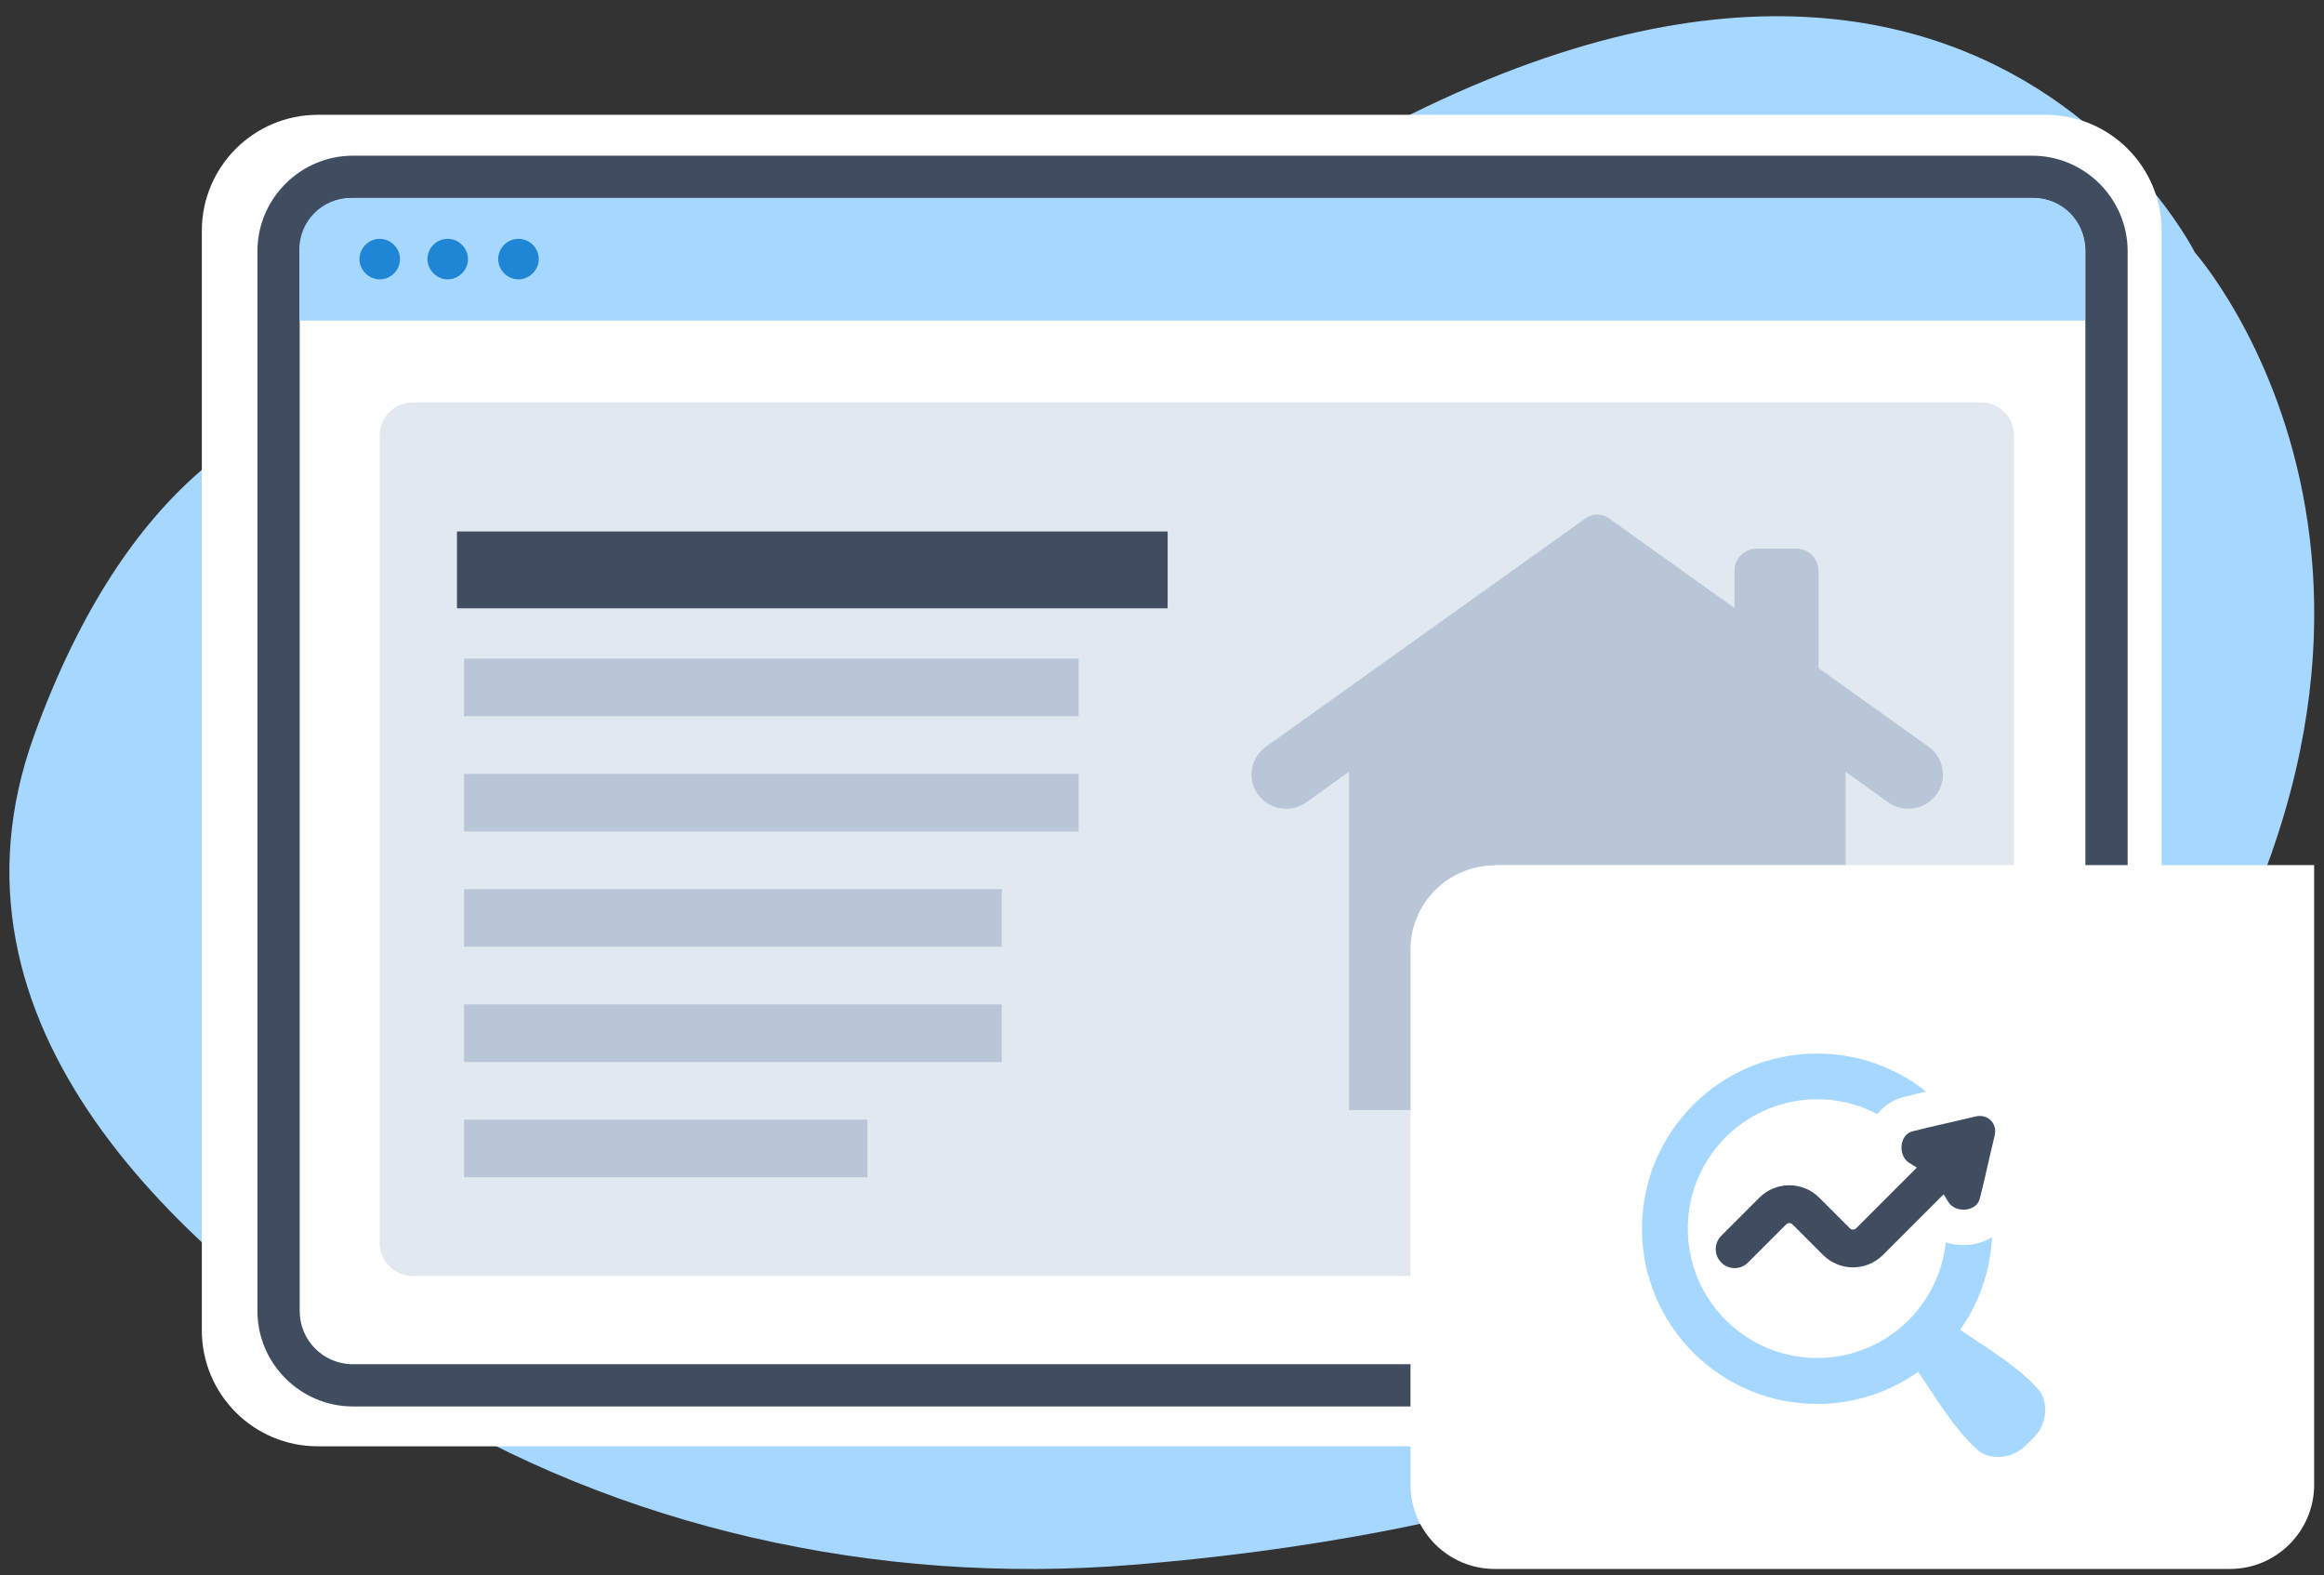 <?xml version="1.0" encoding="UTF-8"?> <svg xmlns="http://www.w3.org/2000/svg" width="121" height="82" viewBox="0 0 121 82" fill="none"><rect x="0" y="0" width="121" height="82" fill="#333333" stroke="none"/><g clip-path="url(#clip0_532_2192)"><g clip-path="url(#clip1_532_2192)"><g clip-path="url(#clip2_532_2192)"><path fill-rule="evenodd" clip-rule="evenodd" d="M31.108 21.893C31.108 21.893 11.402 11.771 1.781 38.273C-3.673 53.313 9.149 65.241 21.273 72.751C32.199 79.511 45.594 82.551 58.97 81.46C75.547 80.119 98.437 75.166 110.419 58.857C130.554 31.46 114.281 13.148 114.281 13.148C114.281 13.148 99.439 -16.591 57.253 16.403C57.253 16.403 45.236 26.274 31.108 21.893Z" fill="#A6D7FF"></path><path fill-rule="evenodd" clip-rule="evenodd" d="M106.502 75.291H16.552C13.208 75.291 10.508 72.591 10.508 69.246V12.022C10.508 8.678 13.208 5.977 16.552 5.977H106.502C109.846 5.977 112.547 8.678 112.547 12.022V69.246C112.547 72.591 109.846 75.291 106.502 75.291Z" fill="white"></path><path d="M105.804 73.216H18.376C15.64 73.216 13.404 70.981 13.404 68.245V13.077C13.404 10.341 15.64 8.105 18.376 8.105H105.804C108.54 8.105 110.776 10.341 110.776 13.077V68.245C110.776 70.981 108.54 73.216 105.804 73.216ZM18.376 10.305C16.838 10.305 15.604 11.539 15.604 13.077V68.245C15.604 69.783 16.838 71.017 18.376 71.017H105.804C107.342 71.017 108.576 69.783 108.576 68.245V13.077C108.576 11.539 107.342 10.305 105.804 10.305H18.376Z" fill="#404D61"></path><path fill-rule="evenodd" clip-rule="evenodd" d="M105.894 10.305H18.268C16.784 10.305 15.586 11.503 15.586 12.987V16.689H108.558V12.987C108.558 11.503 107.36 10.305 105.876 10.305H105.894Z" fill="#A6D7FF"></path><path fill-rule="evenodd" clip-rule="evenodd" d="M20.825 13.488C20.825 14.078 20.342 14.543 19.77 14.543C19.198 14.543 18.715 14.06 18.715 13.488C18.715 12.916 19.198 12.433 19.77 12.433C20.342 12.433 20.825 12.916 20.825 13.488ZM23.311 12.433C22.721 12.433 22.256 12.916 22.256 13.488C22.256 14.06 22.738 14.543 23.311 14.543C23.883 14.543 24.366 14.06 24.366 13.488C24.366 12.916 23.883 12.433 23.311 12.433ZM26.995 12.433C26.404 12.433 25.939 12.916 25.939 13.488C25.939 14.06 26.422 14.543 26.995 14.543C27.567 14.543 28.05 14.06 28.05 13.488C28.05 12.898 27.567 12.433 26.995 12.433Z" fill="#1E86D5"></path><path opacity="0.4" d="M103.141 20.945H21.488C20.54 20.945 19.771 21.714 19.771 22.662V64.704C19.771 65.652 20.54 66.421 21.488 66.421H103.141C104.089 66.421 104.858 65.652 104.858 64.704V22.662C104.858 21.714 104.089 20.945 103.141 20.945Z" fill="#B8C6D7"></path><path d="M60.793 27.667H23.793V31.667H60.793V27.667Z" fill="#404D61"></path><path d="M56.16 34.285H24.16V37.285H56.16V34.285Z" fill="#B8C6D7"></path><path d="M56.16 40.285H24.16V43.285H56.16V40.285Z" fill="#B8C6D7"></path><path d="M52.16 46.285H24.16V49.285H52.16V46.285Z" fill="#B8C6D7"></path><path d="M52.16 52.285H24.16V55.285H52.16V52.285Z" fill="#B8C6D7"></path><path d="M45.16 58.285H24.16V61.285H45.16V58.285Z" fill="#B8C6D7"></path><path d="M100.414 38.874L94.682 34.78V29.707C94.682 29.073 94.163 28.559 93.522 28.559H91.466C90.825 28.559 90.306 29.073 90.306 29.707V31.652L83.759 26.976C83.402 26.721 82.92 26.721 82.562 26.976L65.907 38.874C64.967 39.545 64.903 40.91 65.779 41.663C66.41 42.207 67.337 42.249 68.015 41.765L70.238 40.177V57.785H96.091V40.18L98.307 41.763C98.986 42.247 99.911 42.205 100.542 41.662C101.416 40.908 101.354 39.544 100.414 38.872V38.874Z" fill="#B8C6D7"></path><path d="M77.819 45.033H120.487V77.294C120.487 79.708 118.52 81.675 116.106 81.675H77.819C75.405 81.675 73.438 79.708 73.438 77.294V49.432C73.438 47.018 75.405 45.051 77.819 45.051V45.033Z" fill="white"></path><g clip-path="url(#clip3_532_2192)"><path d="M102.851 58.12C101.732 58.396 100.584 58.632 99.57 58.895C98.9 59.062 98.805 60.132 99.376 60.516C99.514 60.605 99.655 60.693 99.799 60.782L96.642 63.939C96.55 64.031 96.403 64.031 96.311 63.939L94.719 62.347C93.859 61.487 92.465 61.487 91.602 62.347L89.619 64.329C89.235 64.713 89.232 65.337 89.619 65.724C90.007 66.111 90.627 66.111 91.014 65.724L92.996 63.739C93.088 63.647 93.236 63.647 93.328 63.739L94.919 65.33C95.779 66.19 97.174 66.19 98.037 65.33L101.194 62.173C101.283 62.318 101.371 62.459 101.46 62.596C101.841 63.168 102.91 63.072 103.078 62.403C103.337 61.389 103.577 60.24 103.852 59.121C104.01 58.481 103.491 57.966 102.855 58.12H102.851Z" fill="#404D61"></path><path d="M105.962 74.755L105.949 74.769L105.397 75.317C105.027 75.655 104.541 75.842 104.039 75.845C103.707 75.845 103.379 75.756 103.097 75.586L103.048 75.55C102.158 74.782 101.505 73.837 100.872 72.921C100.613 72.547 100.199 71.887 99.864 71.418C98.329 72.504 96.491 73.085 94.61 73.085C89.573 73.082 85.49 68.999 85.49 63.962C85.49 58.924 89.573 54.845 94.607 54.845C96.678 54.845 98.676 55.544 100.281 56.824C99.884 56.916 99.49 57.008 99.113 57.106C98.558 57.247 98.086 57.562 97.744 57.995C96.783 57.49 95.71 57.224 94.617 57.224C91.03 57.224 88.096 60.024 87.889 63.558C87.883 63.689 87.876 63.821 87.876 63.955C87.876 65.238 88.234 66.439 88.857 67.46C90.039 69.396 92.172 70.693 94.607 70.693C98.089 70.693 100.954 68.057 101.308 64.671C101.597 64.769 101.909 64.818 102.231 64.818C102.775 64.818 103.287 64.667 103.714 64.405C103.632 66.134 103.061 67.805 102.057 69.222C102.526 69.557 103.189 69.971 103.563 70.23C104.479 70.86 105.424 71.513 106.192 72.402L106.228 72.452C106.658 73.144 106.546 74.112 105.962 74.752V74.755Z" fill="#A6D7FF"></path></g></g></g></g><defs><clipPath id="clip0_532_2192"><rect width="120" height="80.83" fill="white" transform="translate(0.49 0.845)"></rect></clipPath><clipPath id="clip1_532_2192"><rect width="120" height="80.83" fill="white" transform="translate(0.49 0.845)"></rect></clipPath><clipPath id="clip2_532_2192"><rect width="119.993" height="80.83" fill="white" transform="translate(0.494 0.845)"></rect></clipPath><clipPath id="clip3_532_2192"><rect width="21" height="21" fill="white" transform="translate(85.49 54.845)"></rect></clipPath></defs></svg> 